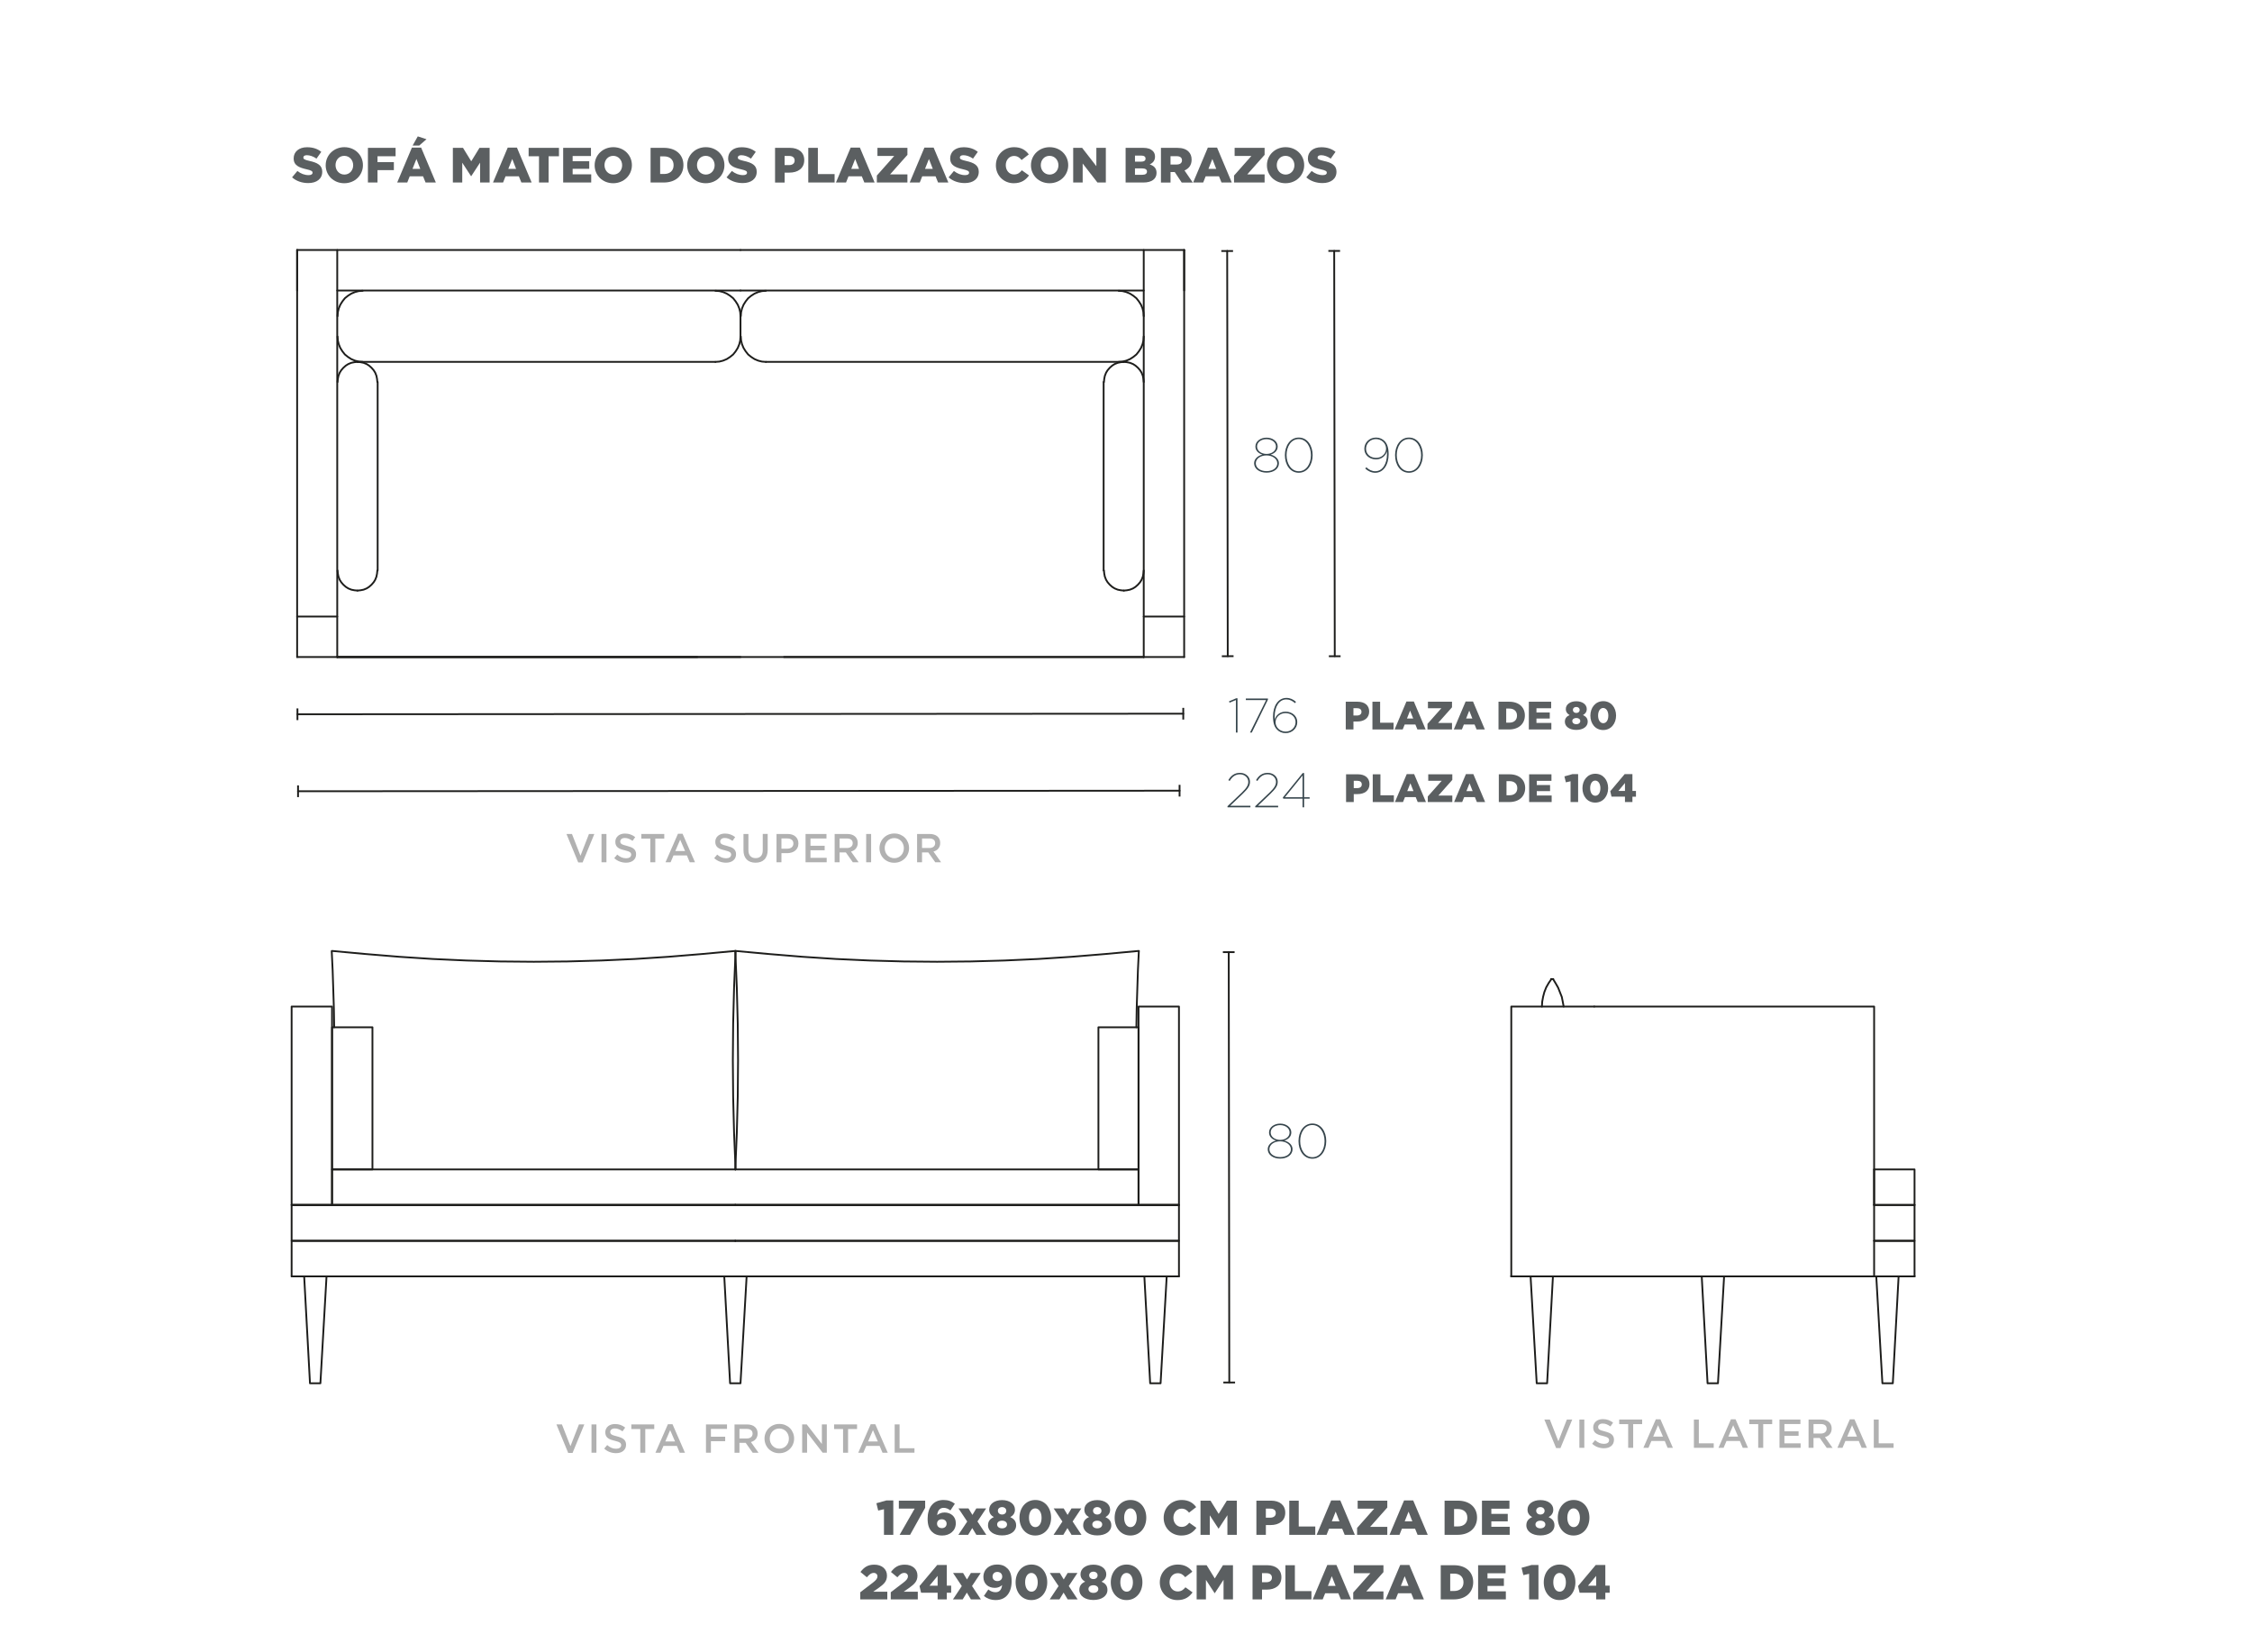 <?xml version="1.0" encoding="UTF-8"?><svg id="Capa_1" xmlns="http://www.w3.org/2000/svg" viewBox="0 0 1249.99 917.01"><defs><style>.cls-1{fill:#b1b1b1;}.cls-2{fill:none;stroke:#1d1d1b;stroke-linecap:round;stroke-linejoin:round;}.cls-3{fill:#36454c;}.cls-4{fill:#1d1d1b;}.cls-5{fill:#5b5f61;}</style></defs><g id="TEXT"><path class="cls-5" d="M746.97,389.51h6.6c3.89,0,6.4,2,6.4,5.41v.04c0,3.63-2.79,5.54-6.62,5.54h-2.11v4.4h-4.27v-15.4ZM753.26,397.16c1.52,0,2.44-.79,2.44-2v-.04c0-1.32-.92-2.02-2.46-2.02h-2v4.07h2.02Z"/><path class="cls-5" d="M761.78,389.51h4.27v11.66h7.46v3.74h-11.73v-15.4Z"/><path class="cls-5" d="M780.65,389.4h4.11l6.56,15.51h-4.58l-1.12-2.75h-5.94l-1.1,2.75h-4.49l6.56-15.51ZM784.4,398.84l-1.72-4.38-1.74,4.38h3.46Z"/><path class="cls-5" d="M792.33,401.81l7.72-8.69h-7.46v-3.61h13.36v3.1l-7.72,8.69h7.72v3.61h-13.62v-3.1Z"/><path class="cls-5" d="M813.5,389.4h4.11l6.56,15.51h-4.58l-1.12-2.75h-5.94l-1.1,2.75h-4.49l6.56-15.51ZM817.24,398.84l-1.72-4.38-1.74,4.38h3.46Z"/><path class="cls-5" d="M831.76,389.51h5.94c5.5,0,8.69,3.17,8.69,7.61v.04c0,4.44-3.23,7.75-8.78,7.75h-5.85v-15.4ZM837.77,401.13c2.55,0,4.25-1.41,4.25-3.89v-.04c0-2.46-1.69-3.89-4.25-3.89h-1.74v7.83h1.74Z"/><path class="cls-5" d="M848.59,389.51h12.39v3.63h-8.16v2.33h7.39v3.37h-7.39v2.44h8.27v3.63h-12.5v-15.4Z"/><path class="cls-5" d="M868.59,400.66v-.04c0-1.87.99-2.99,2.64-3.7-1.19-.66-2.11-1.67-2.11-3.34v-.04c0-2.46,2.36-4.29,5.81-4.29s5.81,1.83,5.81,4.29v.04c0,1.67-.92,2.68-2.11,3.34,1.56.73,2.64,1.76,2.64,3.67v.04c0,2.75-2.64,4.53-6.34,4.53s-6.34-1.83-6.34-4.51ZM877.15,400.25v-.04c0-.99-.92-1.67-2.22-1.67s-2.22.68-2.22,1.67v.04c0,.92.79,1.74,2.22,1.74s2.22-.81,2.22-1.74ZM876.82,394.08v-.04c0-.86-.73-1.63-1.89-1.63s-1.89.75-1.89,1.61v.04c0,.97.75,1.69,1.89,1.69s1.89-.7,1.89-1.67Z"/><path class="cls-5" d="M882.75,397.25v-.04c0-4.36,2.77-8.01,7.15-8.01s7.11,3.61,7.11,7.97v.04c0,4.36-2.75,8.01-7.15,8.01s-7.11-3.61-7.11-7.97ZM892.72,397.25v-.04c0-2.44-1.17-4.22-2.86-4.22s-2.82,1.72-2.82,4.18v.04c0,2.46,1.14,4.22,2.86,4.22s2.82-1.74,2.82-4.18Z"/></g><g id="TEXT-2"><path class="cls-5" d="M747.14,429.8h6.6c3.89,0,6.4,2,6.4,5.41v.04c0,3.63-2.79,5.54-6.62,5.54h-2.11v4.4h-4.27v-15.4ZM753.43,437.46c1.52,0,2.44-.79,2.44-2v-.04c0-1.32-.92-2.02-2.46-2.02h-2v4.07h2.02Z"/><path class="cls-5" d="M761.95,429.8h4.27v11.66h7.46v3.74h-11.73v-15.4Z"/><path class="cls-5" d="M780.82,429.69h4.11l6.56,15.51h-4.58l-1.12-2.75h-5.94l-1.1,2.75h-4.49l6.56-15.51ZM784.56,439.13l-1.72-4.38-1.74,4.38h3.46Z"/><path class="cls-5" d="M792.5,442.1l7.72-8.69h-7.46v-3.61h13.36v3.1l-7.72,8.69h7.72v3.61h-13.62v-3.1Z"/><path class="cls-5" d="M813.67,429.69h4.11l6.56,15.51h-4.58l-1.12-2.75h-5.94l-1.1,2.75h-4.49l6.56-15.51ZM817.41,439.13l-1.72-4.38-1.74,4.38h3.46Z"/><path class="cls-5" d="M831.93,429.8h5.94c5.5,0,8.69,3.17,8.69,7.61v.04c0,4.45-3.23,7.75-8.78,7.75h-5.85v-15.4ZM837.93,441.42c2.55,0,4.25-1.41,4.25-3.89v-.04c0-2.46-1.69-3.89-4.25-3.89h-1.74v7.83h1.74Z"/><path class="cls-5" d="M848.76,429.8h12.39v3.63h-8.16v2.33h7.39v3.37h-7.39v2.44h8.27v3.63h-12.5v-15.4Z"/><path class="cls-5" d="M871.75,433.67l-2.6.59-.81-3.3,4.51-1.28h3.1v15.51h-4.2v-11.53Z"/><path class="cls-5" d="M878.35,437.54v-.04c0-4.36,2.77-8.01,7.15-8.01s7.11,3.61,7.11,7.96v.04c0,4.36-2.75,8.01-7.15,8.01s-7.11-3.61-7.11-7.97ZM888.31,437.54v-.04c0-2.44-1.17-4.22-2.86-4.22s-2.82,1.72-2.82,4.18v.04c0,2.46,1.14,4.22,2.86,4.22s2.82-1.74,2.82-4.18Z"/><path class="cls-5" d="M901.95,442.21h-7.46l-.7-3.01,7.99-9.5h4.31v9.33h1.96v3.19h-1.96v2.99h-4.14v-2.99ZM901.95,439.04v-4.42l-3.67,4.42h3.67Z"/></g><g id="TEXT-3"><path class="cls-5" d="M490.65,837.75l-3.2.73-1-4.06,5.56-1.57h3.82v19.11h-5.18v-14.2Z"/><path class="cls-5" d="M507.69,837.4h-8.78v-4.42h14.61v3.96l-8.37,15.01h-5.8l8.35-14.55Z"/><path class="cls-5" d="M517.21,850.17c-1.41-1.41-2.33-3.55-2.33-7.1v-.05c0-5.91,2.87-10.41,8.81-10.41,2.66,0,4.5.73,6.31,2.09l-2.47,3.71c-1.17-.87-2.25-1.44-3.77-1.44-2.22,0-3.33,1.65-3.58,4.04,1-.76,2.22-1.46,4.09-1.46,3.33,0,6.26,2.11,6.26,5.91v.05c0,4.25-3.39,6.83-7.53,6.83-2.68,0-4.44-.81-5.8-2.17ZM525.42,845.8v-.05c0-1.35-1.03-2.44-2.68-2.44s-2.63,1.06-2.63,2.41v.05c0,1.38,1.03,2.47,2.68,2.47s2.63-1.06,2.63-2.44Z"/><path class="cls-5" d="M536.86,844.56l-4.85-7.26h5.56l2.17,3.6,2.17-3.6h5.45l-4.82,7.24,4.93,7.43h-5.53l-2.28-3.77-2.3,3.77h-5.42l4.93-7.4Z"/><path class="cls-5" d="M548.41,846.72v-.05c0-2.3,1.22-3.69,3.25-4.55-1.46-.81-2.6-2.06-2.6-4.12v-.05c0-3.04,2.9-5.28,7.15-5.28s7.15,2.25,7.15,5.28v.05c0,2.06-1.14,3.31-2.6,4.12,1.92.89,3.25,2.17,3.25,4.53v.05c0,3.39-3.25,5.58-7.8,5.58s-7.8-2.25-7.8-5.56ZM558.95,846.21v-.05c0-1.22-1.14-2.06-2.74-2.06s-2.74.84-2.74,2.06v.05c0,1.14.97,2.14,2.74,2.14s2.74-1,2.74-2.14ZM558.54,838.62v-.05c0-1.06-.89-2.01-2.33-2.01s-2.33.92-2.33,1.98v.05c0,1.19.92,2.09,2.33,2.09s2.33-.87,2.33-2.06Z"/><path class="cls-5" d="M565.86,842.52v-.05c0-5.37,3.41-9.86,8.81-9.86s8.75,4.44,8.75,9.81v.05c0,5.37-3.39,9.86-8.81,9.86s-8.75-4.44-8.75-9.81ZM578.14,842.52v-.05c0-3.01-1.44-5.2-3.52-5.2s-3.47,2.11-3.47,5.15v.05c0,3.04,1.41,5.2,3.52,5.2s3.47-2.14,3.47-5.15Z"/><path class="cls-5" d="M589.69,844.56l-4.85-7.26h5.56l2.17,3.6,2.17-3.6h5.45l-4.82,7.24,4.93,7.43h-5.53l-2.28-3.77-2.3,3.77h-5.42l4.93-7.4Z"/><path class="cls-5" d="M601.23,846.72v-.05c0-2.3,1.22-3.69,3.25-4.55-1.46-.81-2.6-2.06-2.6-4.12v-.05c0-3.04,2.9-5.28,7.15-5.28s7.15,2.25,7.15,5.28v.05c0,2.06-1.14,3.31-2.6,4.12,1.92.89,3.25,2.17,3.25,4.53v.05c0,3.39-3.25,5.58-7.8,5.58s-7.8-2.25-7.8-5.56ZM611.78,846.21v-.05c0-1.22-1.14-2.06-2.74-2.06s-2.74.84-2.74,2.06v.05c0,1.14.97,2.14,2.74,2.14s2.74-1,2.74-2.14ZM611.37,838.62v-.05c0-1.06-.89-2.01-2.33-2.01s-2.33.92-2.33,1.98v.05c0,1.19.92,2.09,2.33,2.09s2.33-.87,2.33-2.06Z"/><path class="cls-5" d="M618.69,842.52v-.05c0-5.37,3.41-9.86,8.81-9.86s8.75,4.44,8.75,9.81v.05c0,5.37-3.39,9.86-8.81,9.86s-8.75-4.44-8.75-9.81ZM630.96,842.52v-.05c0-3.01-1.44-5.2-3.52-5.2s-3.47,2.11-3.47,5.15v.05c0,3.04,1.41,5.2,3.52,5.2s3.47-2.14,3.47-5.15Z"/><path class="cls-5" d="M645.9,842.52v-.05c0-5.53,4.25-9.86,10-9.86,3.88,0,6.37,1.63,8.05,3.96l-3.96,3.06c-1.08-1.36-2.33-2.22-4.15-2.22-2.66,0-4.53,2.25-4.53,5.01v.05c0,2.85,1.87,5.07,4.53,5.07,1.98,0,3.14-.92,4.28-2.3l3.96,2.82c-1.79,2.47-4.2,4.28-8.4,4.28-5.42,0-9.78-4.15-9.78-9.81Z"/><path class="cls-5" d="M666.34,832.98h5.56l4.53,7.34,4.53-7.34h5.55v18.97h-5.23v-10.89l-4.85,7.43h-.11l-4.82-7.37v10.84h-5.15v-18.97Z"/><path class="cls-5" d="M697.37,832.98h8.13c4.8,0,7.89,2.47,7.89,6.67v.05c0,4.47-3.44,6.83-8.16,6.83h-2.6v5.42h-5.26v-18.97ZM705.12,842.42c1.87,0,3.01-.98,3.01-2.47v-.05c0-1.63-1.14-2.49-3.04-2.49h-2.47v5.01h2.49Z"/><path class="cls-5" d="M715.61,832.98h5.26v14.36h9.19v4.61h-14.44v-18.97Z"/><path class="cls-5" d="M738.87,832.85h5.07l8.08,19.11h-5.64l-1.38-3.39h-7.32l-1.35,3.39h-5.53l8.08-19.11ZM743.48,844.47l-2.11-5.39-2.14,5.39h4.25Z"/><path class="cls-5" d="M753.26,848.13l9.51-10.7h-9.19v-4.44h16.45v3.82l-9.51,10.7h9.51v4.44h-16.77v-3.82Z"/><path class="cls-5" d="M779.33,832.85h5.07l8.08,19.11h-5.64l-1.38-3.39h-7.32l-1.35,3.39h-5.53l8.08-19.11ZM783.94,844.47l-2.11-5.39-2.14,5.39h4.25Z"/><path class="cls-5" d="M801.83,832.98h7.32c6.77,0,10.7,3.9,10.7,9.38v.05c0,5.47-3.98,9.54-10.81,9.54h-7.21v-18.97ZM809.23,847.29c3.14,0,5.23-1.73,5.23-4.8v-.05c0-3.04-2.09-4.8-5.23-4.8h-2.14v9.65h2.14Z"/><path class="cls-5" d="M822.57,832.98h15.26v4.47h-10.05v2.87h9.11v4.15h-9.11v3.01h10.19v4.47h-15.39v-18.97Z"/><path class="cls-5" d="M847.21,846.72v-.05c0-2.3,1.22-3.69,3.25-4.55-1.46-.81-2.6-2.06-2.6-4.12v-.05c0-3.04,2.9-5.28,7.15-5.28s7.15,2.25,7.15,5.28v.05c0,2.06-1.14,3.31-2.6,4.12,1.92.89,3.25,2.17,3.25,4.53v.05c0,3.39-3.25,5.58-7.8,5.58s-7.8-2.25-7.8-5.56ZM857.75,846.21v-.05c0-1.22-1.14-2.06-2.74-2.06s-2.74.84-2.74,2.06v.05c0,1.14.97,2.14,2.74,2.14s2.74-1,2.74-2.14ZM857.34,838.62v-.05c0-1.06-.89-2.01-2.33-2.01s-2.33.92-2.33,1.98v.05c0,1.19.92,2.09,2.33,2.09s2.33-.87,2.33-2.06Z"/><path class="cls-5" d="M864.66,842.52v-.05c0-5.37,3.41-9.86,8.81-9.86s8.75,4.44,8.75,9.81v.05c0,5.37-3.39,9.86-8.81,9.86s-8.75-4.44-8.75-9.81ZM876.94,842.52v-.05c0-3.01-1.44-5.2-3.52-5.2s-3.47,2.11-3.47,5.15v.05c0,3.04,1.41,5.2,3.52,5.2s3.47-2.14,3.47-5.15Z"/></g><g id="TEXT-4"><path class="cls-5" d="M477.5,883.83l7.1-5.42c1.76-1.38,2.44-2.28,2.44-3.41s-.84-1.92-2.11-1.92-2.28.73-3.77,2.44l-3.55-2.95c2.03-2.63,4.04-4.06,7.72-4.06,4.15,0,6.99,2.47,6.99,6.04v.05c0,3.04-1.57,4.61-4.39,6.64l-3.25,2.28h7.83v4.28h-15.01v-3.96Z"/><path class="cls-5" d="M494.42,883.83l7.1-5.42c1.76-1.38,2.44-2.28,2.44-3.41s-.84-1.92-2.11-1.92-2.28.73-3.77,2.44l-3.55-2.95c2.03-2.63,4.04-4.06,7.72-4.06,4.15,0,6.99,2.47,6.99,6.04v.05c0,3.04-1.57,4.61-4.39,6.64l-3.25,2.28h7.83v4.28h-15.01v-3.96Z"/><path class="cls-5" d="M520.44,884.1h-9.19l-.87-3.71,9.84-11.71h5.31v11.49h2.41v3.93h-2.41v3.69h-5.09v-3.69ZM520.44,880.2v-5.45l-4.53,5.45h4.53Z"/><path class="cls-5" d="M533.85,880.39l-4.85-7.26h5.56l2.17,3.6,2.17-3.6h5.45l-4.82,7.24,4.93,7.43h-5.53l-2.28-3.77-2.3,3.77h-5.42l4.93-7.4Z"/><path class="cls-5" d="M546.1,885.92l2.47-3.63c1.3,1.03,2.55,1.52,4.07,1.52,2.17,0,3.33-1.52,3.58-3.96-.97.92-2.33,1.54-4.01,1.54-3.69,0-6.37-2.28-6.37-5.99v-.05c0-4.2,3.22-6.91,7.56-6.91,2.76,0,4.39.79,5.83,2.22,1.38,1.35,2.28,3.52,2.28,7.02v.05c0,6.21-3.09,10.43-8.78,10.43-2.82,0-4.88-.89-6.61-2.25ZM556.29,875.16v-.05c0-1.46-1.06-2.57-2.71-2.57s-2.66,1.08-2.66,2.55v.05c0,1.44,1.06,2.49,2.71,2.49s2.66-1.08,2.66-2.47Z"/><path class="cls-5" d="M563.72,878.36v-.05c0-5.37,3.41-9.86,8.81-9.86s8.75,4.44,8.75,9.81v.05c0,5.37-3.39,9.86-8.81,9.86s-8.75-4.44-8.75-9.81ZM576,878.36v-.05c0-3.01-1.44-5.2-3.52-5.2s-3.47,2.11-3.47,5.15v.05c0,3.04,1.41,5.2,3.52,5.2s3.47-2.14,3.47-5.15Z"/><path class="cls-5" d="M587.55,880.39l-4.85-7.26h5.56l2.17,3.6,2.17-3.6h5.45l-4.82,7.24,4.93,7.43h-5.53l-2.28-3.77-2.3,3.77h-5.42l4.93-7.4Z"/><path class="cls-5" d="M599.09,882.56v-.05c0-2.3,1.22-3.69,3.25-4.55-1.46-.81-2.6-2.06-2.6-4.12v-.05c0-3.04,2.9-5.28,7.15-5.28s7.15,2.25,7.15,5.28v.05c0,2.06-1.14,3.31-2.6,4.12,1.92.89,3.25,2.17,3.25,4.53v.05c0,3.39-3.25,5.58-7.8,5.58s-7.8-2.25-7.8-5.56ZM609.64,882.04v-.05c0-1.22-1.14-2.06-2.74-2.06s-2.74.84-2.74,2.06v.05c0,1.14.98,2.14,2.74,2.14s2.74-1,2.74-2.14ZM609.23,874.46v-.05c0-1.06-.89-2.01-2.33-2.01s-2.33.92-2.33,1.98v.05c0,1.19.92,2.09,2.33,2.09s2.33-.87,2.33-2.06Z"/><path class="cls-5" d="M616.55,878.36v-.05c0-5.37,3.41-9.86,8.81-9.86s8.75,4.44,8.75,9.81v.05c0,5.37-3.39,9.86-8.81,9.86s-8.75-4.44-8.75-9.81ZM628.83,878.36v-.05c0-3.01-1.44-5.2-3.52-5.2s-3.47,2.11-3.47,5.15v.05c0,3.04,1.41,5.2,3.52,5.2s3.47-2.14,3.47-5.15Z"/><path class="cls-5" d="M643.76,878.36v-.05c0-5.53,4.25-9.86,10-9.86,3.88,0,6.37,1.63,8.05,3.96l-3.96,3.06c-1.08-1.35-2.33-2.22-4.15-2.22-2.66,0-4.53,2.25-4.53,5.01v.05c0,2.85,1.87,5.07,4.53,5.07,1.98,0,3.14-.92,4.28-2.3l3.96,2.82c-1.79,2.47-4.2,4.28-8.4,4.28-5.42,0-9.78-4.15-9.78-9.81Z"/><path class="cls-5" d="M664.2,868.82h5.55l4.53,7.34,4.53-7.34h5.56v18.97h-5.23v-10.89l-4.85,7.43h-.11l-4.82-7.37v10.84h-5.15v-18.97Z"/><path class="cls-5" d="M695.23,868.82h8.13c4.8,0,7.89,2.47,7.89,6.67v.05c0,4.47-3.44,6.83-8.16,6.83h-2.6v5.42h-5.26v-18.97ZM702.98,878.25c1.87,0,3.01-.98,3.01-2.47v-.05c0-1.63-1.14-2.49-3.04-2.49h-2.47v5.01h2.49Z"/><path class="cls-5" d="M713.47,868.82h5.26v14.36h9.19v4.61h-14.44v-18.97Z"/><path class="cls-5" d="M736.73,868.68h5.07l8.08,19.1h-5.64l-1.38-3.39h-7.32l-1.36,3.39h-5.53l8.08-19.1ZM741.33,880.31l-2.11-5.39-2.14,5.39h4.25Z"/><path class="cls-5" d="M751.12,883.97l9.51-10.7h-9.19v-4.44h16.45v3.82l-9.51,10.7h9.51v4.44h-16.77v-3.82Z"/><path class="cls-5" d="M777.2,868.68h5.07l8.08,19.1h-5.64l-1.38-3.39h-7.32l-1.36,3.39h-5.53l8.08-19.1ZM781.8,880.31l-2.11-5.39-2.14,5.39h4.25Z"/><path class="cls-5" d="M799.69,868.82h7.32c6.77,0,10.7,3.9,10.7,9.38v.05c0,5.47-3.98,9.54-10.81,9.54h-7.21v-18.97ZM807.09,883.13c3.14,0,5.23-1.73,5.23-4.8v-.05c0-3.04-2.09-4.8-5.23-4.8h-2.14v9.65h2.14Z"/><path class="cls-5" d="M820.43,868.82h15.26v4.47h-10.05v2.87h9.11v4.15h-9.11v3.01h10.19v4.47h-15.39v-18.97Z"/><path class="cls-5" d="M848.75,873.59l-3.2.73-1-4.07,5.56-1.57h3.82v19.1h-5.18v-14.2Z"/><path class="cls-5" d="M856.88,878.36v-.05c0-5.37,3.41-9.86,8.81-9.86s8.75,4.44,8.75,9.81v.05c0,5.37-3.39,9.86-8.81,9.86s-8.75-4.44-8.75-9.81ZM869.16,878.36v-.05c0-3.01-1.44-5.2-3.52-5.2s-3.47,2.11-3.47,5.15v.05c0,3.04,1.41,5.2,3.52,5.2s3.47-2.14,3.47-5.15Z"/><path class="cls-5" d="M885.96,884.1h-9.19l-.87-3.71,9.84-11.71h5.31v11.49h2.41v3.93h-2.41v3.69h-5.09v-3.69ZM885.96,880.2v-5.45l-4.53,5.45h4.53Z"/></g><g id="TEXT-5"><path class="cls-5" d="M162.11,98.45l2.96-3.55c1.89,1.51,4,2.31,6.22,2.31,1.43,0,2.19-.49,2.19-1.32v-.06c0-.8-.63-1.24-3.24-1.84-4.09-.93-7.24-2.09-7.24-6.05v-.05c0-3.57,2.82-6.16,7.43-6.16,3.26,0,5.81.88,7.9,2.56l-2.66,3.76c-1.75-1.24-3.67-1.9-5.37-1.9-1.29,0-1.92.55-1.92,1.24v.05c0,.88.66,1.26,3.32,1.87,4.42.96,7.16,2.39,7.16,5.99v.05c0,3.93-3.1,6.27-7.76,6.27-3.4,0-6.64-1.07-8.99-3.19Z"/><path class="cls-5" d="M180.78,91.75v-.05c0-5.52,4.44-10,10.36-10s10.31,4.42,10.31,9.95v.06c0,5.52-4.44,10-10.37,10s-10.31-4.42-10.31-9.95ZM196.03,91.75v-.05c0-2.78-2-5.19-4.94-5.19s-4.85,2.36-4.85,5.14v.06c0,2.78,2,5.19,4.91,5.19s4.88-2.36,4.88-5.14Z"/><path class="cls-5" d="M204.22,82.07h15.36v4.67h-10.04v3.27h9.08v4.42h-9.08v6.87h-5.32v-19.24Z"/><path class="cls-5" d="M228.62,81.94h5.13l8.17,19.37h-5.7l-1.4-3.44h-7.4l-1.37,3.44h-5.59l8.17-19.37ZM233.28,93.72l-2.14-5.47-2.17,5.47h4.3ZM231.88,75.7l4.85,1.57-4.03,3.52h-3.67l2.85-5.08Z"/><path class="cls-5" d="M251.37,82.07h5.62l4.58,7.45,4.58-7.45h5.62v19.24h-5.29v-11.05l-4.91,7.53h-.11l-4.88-7.47v10.99h-5.21v-19.24Z"/><path class="cls-5" d="M281.8,81.94h5.13l8.17,19.37h-5.7l-1.4-3.44h-7.4l-1.37,3.44h-5.59l8.17-19.37ZM286.46,93.72l-2.14-5.47-2.17,5.47h4.3Z"/><path class="cls-5" d="M299.18,86.74h-5.76v-4.67h16.84v4.67h-5.76v14.56h-5.32v-14.56Z"/><path class="cls-5" d="M312.58,82.07h15.44v4.53h-10.17v2.91h9.21v4.2h-9.21v3.05h10.31v4.53h-15.57v-19.24Z"/><path class="cls-5" d="M330.07,91.75v-.05c0-5.52,4.44-10,10.36-10s10.31,4.42,10.31,9.95v.06c0,5.52-4.44,10-10.37,10s-10.31-4.42-10.31-9.95ZM345.32,91.75v-.05c0-2.78-2-5.19-4.94-5.19s-4.85,2.36-4.85,5.14v.06c0,2.78,2,5.19,4.91,5.19s4.88-2.36,4.88-5.14Z"/><path class="cls-5" d="M361.11,82.07h7.4c6.85,0,10.83,3.96,10.83,9.51v.06c0,5.55-4.03,9.67-10.94,9.67h-7.29v-19.24ZM368.59,96.58c3.18,0,5.29-1.76,5.29-4.86v-.06c0-3.08-2.11-4.86-5.29-4.86h-2.17v9.78h2.17Z"/><path class="cls-5" d="M381.42,91.75v-.05c0-5.52,4.44-10,10.37-10s10.31,4.42,10.31,9.95v.06c0,5.52-4.44,10-10.37,10s-10.31-4.42-10.31-9.95ZM396.66,91.75v-.05c0-2.78-2-5.19-4.94-5.19s-4.85,2.36-4.85,5.14v.06c0,2.78,2,5.19,4.91,5.19s4.88-2.36,4.88-5.14Z"/><path class="cls-5" d="M403.27,98.45l2.96-3.55c1.89,1.51,4,2.31,6.22,2.31,1.43,0,2.19-.49,2.19-1.32v-.06c0-.8-.63-1.24-3.24-1.84-4.09-.93-7.24-2.09-7.24-6.05v-.05c0-3.57,2.82-6.16,7.43-6.16,3.26,0,5.81.88,7.9,2.56l-2.66,3.76c-1.75-1.24-3.67-1.9-5.37-1.9-1.29,0-1.92.55-1.92,1.24v.05c0,.88.66,1.26,3.32,1.87,4.42.96,7.16,2.39,7.16,5.99v.05c0,3.93-3.1,6.27-7.76,6.27-3.4,0-6.64-1.07-8.99-3.19Z"/><path class="cls-5" d="M430.19,82.07h8.23c4.85,0,7.98,2.5,7.98,6.76v.06c0,4.53-3.48,6.93-8.25,6.93h-2.63v5.5h-5.32v-19.24ZM438.03,91.64c1.89,0,3.04-.99,3.04-2.5v-.05c0-1.65-1.15-2.53-3.07-2.53h-2.5v5.08h2.52Z"/><path class="cls-5" d="M448.64,82.07h5.32v14.56h9.29v4.67h-14.61v-19.24Z"/><path class="cls-5" d="M472.16,81.94h5.13l8.17,19.37h-5.7l-1.4-3.44h-7.4l-1.37,3.44h-5.59l8.17-19.37ZM476.82,93.72l-2.14-5.47-2.17,5.47h4.3Z"/><path class="cls-5" d="M486.71,97.43l9.62-10.85h-9.3v-4.51h16.64v3.88l-9.62,10.85h9.62v4.51h-16.97v-3.88Z"/><path class="cls-5" d="M513.09,81.94h5.13l8.17,19.37h-5.7l-1.4-3.44h-7.4l-1.37,3.44h-5.59l8.17-19.37ZM517.75,93.72l-2.14-5.47-2.17,5.47h4.3Z"/><path class="cls-5" d="M526.52,98.45l2.96-3.55c1.89,1.51,4,2.31,6.22,2.31,1.43,0,2.19-.49,2.19-1.32v-.06c0-.8-.63-1.24-3.24-1.84-4.09-.93-7.24-2.09-7.24-6.05v-.05c0-3.57,2.82-6.16,7.43-6.16,3.26,0,5.81.88,7.9,2.56l-2.66,3.76c-1.75-1.24-3.67-1.9-5.37-1.9-1.29,0-1.92.55-1.92,1.24v.05c0,.88.66,1.26,3.32,1.87,4.42.96,7.16,2.39,7.16,5.99v.05c0,3.93-3.1,6.27-7.76,6.27-3.4,0-6.64-1.07-8.99-3.19Z"/><path class="cls-5" d="M552.78,91.75v-.05c0-5.61,4.3-10,10.12-10,3.92,0,6.44,1.65,8.14,4.01l-4,3.11c-1.1-1.37-2.36-2.25-4.2-2.25-2.69,0-4.58,2.28-4.58,5.08v.06c0,2.89,1.89,5.14,4.58,5.14,2,0,3.18-.93,4.33-2.34l4,2.86c-1.81,2.5-4.25,4.34-8.5,4.34-5.48,0-9.9-4.2-9.9-9.95Z"/><path class="cls-5" d="M572.24,91.75v-.05c0-5.52,4.44-10,10.37-10s10.31,4.42,10.31,9.95v.06c0,5.52-4.44,10-10.37,10s-10.31-4.42-10.31-9.95ZM587.49,91.75v-.05c0-2.78-2-5.19-4.94-5.19s-4.85,2.36-4.85,5.14v.06c0,2.78,2,5.19,4.91,5.19s4.88-2.36,4.88-5.14Z"/><path class="cls-5" d="M595.68,82.07h4.96l7.9,10.17v-10.17h5.26v19.24h-4.66l-8.2-10.55v10.55h-5.26v-19.24Z"/><path class="cls-5" d="M624.79,82.07h9.84c2.41,0,4.11.6,5.24,1.73.77.77,1.23,1.79,1.23,3.11v.05c0,2.23-1.26,3.54-2.96,4.29,2.33.77,3.81,2.09,3.81,4.7v.06c0,3.3-2.69,5.3-7.27,5.3h-9.9v-19.24ZM633.32,89.74c1.62,0,2.52-.55,2.52-1.68v-.05c0-1.04-.82-1.65-2.41-1.65h-3.45v3.38h3.34ZM634.09,97.02c1.62,0,2.55-.63,2.55-1.76v-.05c0-1.04-.82-1.73-2.61-1.73h-4.06v3.54h4.11Z"/><path class="cls-5" d="M644.39,82.07h9.08c2.93,0,4.96.77,6.25,2.09,1.12,1.1,1.7,2.58,1.7,4.48v.06c0,2.94-1.56,4.89-3.95,5.91l4.58,6.71h-6.14l-3.87-5.83h-2.33v5.83h-5.32v-19.24ZM653.22,91.31c1.81,0,2.85-.88,2.85-2.28v-.05c0-1.51-1.1-2.28-2.88-2.28h-3.48v4.62h3.51Z"/><path class="cls-5" d="M670.41,81.94h5.13l8.17,19.37h-5.7l-1.4-3.44h-7.4l-1.37,3.44h-5.59l8.17-19.37ZM675.07,93.72l-2.14-5.47-2.17,5.47h4.3Z"/><path class="cls-5" d="M684.97,97.43l9.62-10.85h-9.3v-4.51h16.64v3.88l-9.62,10.85h9.62v4.51h-16.97v-3.88Z"/><path class="cls-5" d="M703.22,91.75v-.05c0-5.52,4.44-10,10.37-10s10.31,4.42,10.31,9.95v.06c0,5.52-4.44,10-10.37,10s-10.31-4.42-10.31-9.95ZM718.47,91.75v-.05c0-2.78-2-5.19-4.94-5.19s-4.85,2.36-4.85,5.14v.06c0,2.78,2,5.19,4.91,5.19s4.88-2.36,4.88-5.14Z"/><path class="cls-5" d="M725.07,98.45l2.96-3.55c1.89,1.51,4,2.31,6.22,2.31,1.43,0,2.19-.49,2.19-1.32v-.06c0-.8-.63-1.24-3.24-1.84-4.09-.93-7.24-2.09-7.24-6.05v-.05c0-3.57,2.82-6.16,7.43-6.16,3.26,0,5.81.88,7.9,2.56l-2.66,3.76c-1.75-1.24-3.67-1.9-5.37-1.9-1.29,0-1.92.55-1.92,1.24v.05c0,.88.66,1.26,3.32,1.87,4.42.96,7.16,2.39,7.16,5.99v.05c0,3.93-3.1,6.27-7.76,6.27-3.4,0-6.64-1.07-8.99-3.19Z"/></g><path class="cls-1" d="M326.92,462.92h2.98l-6.53,15.82h-2.42l-6.53-15.82h3.05l4.73,12.07,4.71-12.07Z"/><path class="cls-1" d="M336.61,462.92v15.71h-2.74v-15.71h2.74Z"/><path class="cls-1" d="M344.42,467.84c.1.22.3.43.57.63s.66.37,1.15.54c.49.16,1.11.34,1.86.52.82.21,1.56.44,2.19.69.64.26,1.17.56,1.59.93.42.37.74.79.96,1.28.22.49.33,1.06.33,1.72,0,.75-.14,1.41-.41,2s-.66,1.08-1.15,1.48c-.49.4-1.08.71-1.76.92-.69.21-1.44.31-2.26.31-1.21,0-2.37-.21-3.48-.62-1.11-.41-2.13-1.04-3.07-1.9l1.66-1.97c.76.66,1.53,1.16,2.31,1.51.78.35,1.66.53,2.65.53.85,0,1.53-.18,2.03-.54s.75-.84.75-1.46c0-.28-.05-.54-.15-.76s-.28-.43-.54-.62c-.26-.19-.62-.36-1.08-.53s-1.05-.34-1.79-.52c-.84-.19-1.59-.41-2.24-.65-.65-.24-1.2-.54-1.64-.9-.44-.36-.78-.79-1.01-1.3s-.35-1.13-.35-1.86c0-.69.13-1.31.4-1.87.27-.56.63-1.04,1.1-1.45.47-.4,1.03-.71,1.69-.93.66-.22,1.37-.33,2.15-.33,1.15,0,2.19.17,3.11.51.92.34,1.78.83,2.59,1.47l-1.48,2.09c-.72-.52-1.43-.92-2.13-1.2-.7-.28-1.41-.41-2.13-.41-.81,0-1.44.18-1.89.55s-.67.81-.67,1.33c0,.31.05.58.16.81Z"/><path class="cls-1" d="M363.73,478.63h-2.78v-13.15h-4.98v-2.56h12.74v2.56h-4.98v13.15Z"/><path class="cls-1" d="M385.77,478.63h-2.92l-1.59-3.79h-7.43l-1.61,3.79h-2.83l6.91-15.82h2.56l6.91,15.82ZM377.53,466.11l-2.69,6.28h5.41l-2.71-6.28Z"/><path class="cls-1" d="M399.9,467.84c.1.22.3.43.57.63s.66.37,1.15.54c.49.16,1.11.34,1.86.52.82.21,1.56.44,2.19.69.64.26,1.17.56,1.59.93.42.37.74.79.96,1.28s.33,1.06.33,1.72c0,.75-.14,1.41-.41,2s-.66,1.08-1.15,1.48c-.49.4-1.08.71-1.76.92-.69.21-1.44.31-2.26.31-1.21,0-2.37-.21-3.48-.62-1.11-.41-2.13-1.04-3.07-1.9l1.66-1.97c.76.66,1.53,1.16,2.31,1.51.78.35,1.66.53,2.65.53.85,0,1.53-.18,2.03-.54.5-.36.75-.84.75-1.46,0-.28-.05-.54-.15-.76-.1-.22-.28-.43-.54-.62-.26-.19-.62-.36-1.08-.53-.46-.16-1.05-.34-1.79-.52-.84-.19-1.59-.41-2.24-.65-.65-.24-1.2-.54-1.64-.9-.44-.36-.78-.79-1.01-1.3s-.35-1.13-.35-1.86c0-.69.13-1.31.4-1.87s.63-1.04,1.1-1.45c.47-.4,1.03-.71,1.69-.93.66-.22,1.37-.33,2.15-.33,1.15,0,2.19.17,3.11.51s1.78.83,2.59,1.47l-1.48,2.09c-.72-.52-1.43-.92-2.13-1.2s-1.41-.41-2.13-.41c-.81,0-1.44.18-1.89.55s-.67.81-.67,1.33c0,.31.05.58.16.81Z"/><path class="cls-1" d="M426.11,471.83c0,1.17-.16,2.19-.48,3.07-.32.88-.77,1.62-1.36,2.21-.58.59-1.29,1.03-2.12,1.32-.83.29-1.76.44-2.79.44s-1.94-.15-2.76-.44c-.82-.29-1.53-.73-2.11-1.31-.58-.58-1.03-1.3-1.35-2.17-.31-.86-.47-1.86-.47-2.99v-9.04h2.74v8.93c0,1.47.35,2.58,1.06,3.34.71.76,1.68,1.14,2.93,1.14s2.2-.37,2.91-1.1c.71-.73,1.06-1.82,1.06-3.28v-9.04h2.74v8.91Z"/><path class="cls-1" d="M442.68,470.53c-.33.67-.78,1.23-1.35,1.68-.57.45-1.24.79-2,1.02-.77.23-1.58.35-2.45.35h-3.13v5.05h-2.74v-15.71h6.19c.91,0,1.74.12,2.48.37s1.37.6,1.88,1.07c.52.46.91,1.02,1.19,1.66.28.64.41,1.37.41,2.18,0,.88-.16,1.66-.5,2.33ZM439.45,466.12c-.62-.47-1.44-.71-2.48-.71h-3.22v5.68h3.22c1.05,0,1.88-.26,2.49-.78s.91-1.2.91-2.06c0-.95-.31-1.66-.92-2.13Z"/><path class="cls-1" d="M458.75,465.42h-8.89v4.04h7.88v2.49h-7.88v4.2h9v2.49h-11.73v-15.71h11.62v2.49Z"/><path class="cls-1" d="M473.36,478.63l-3.87-5.47h-3.47v5.47h-2.74v-15.71h7c.9,0,1.71.12,2.43.35.72.23,1.34.56,1.84.99.5.43.89.95,1.15,1.57.27.62.4,1.31.4,2.08,0,.66-.09,1.25-.28,1.76-.19.52-.45.97-.77,1.37-.33.4-.72.73-1.18,1.01-.46.28-.96.49-1.51.64l4.24,5.95h-3.25ZM472.46,466.08c-.57-.44-1.37-.66-2.41-.66h-4.03v5.29h4.05c.99,0,1.78-.24,2.36-.72s.88-1.13.88-1.94c0-.87-.28-1.53-.86-1.97Z"/><path class="cls-1" d="M483.52,462.92v15.71h-2.74v-15.71h2.74Z"/><path class="cls-1" d="M503.98,473.9c-.4.99-.97,1.85-1.71,2.59-.73.74-1.6,1.33-2.6,1.76-1,.43-2.11.65-3.32.65s-2.32-.21-3.32-.64-1.86-1.01-2.58-1.74c-.72-.73-1.28-1.59-1.68-2.58-.4-.99-.61-2.03-.61-3.14s.2-2.15.61-3.14c.4-.99.97-1.85,1.71-2.59.73-.74,1.6-1.33,2.6-1.76,1-.43,2.11-.65,3.32-.65s2.32.21,3.32.64c1,.43,1.86,1.01,2.58,1.74.72.73,1.28,1.59,1.68,2.58.4.99.61,2.03.61,3.14s-.2,2.15-.61,3.14ZM501.3,468.64c-.26-.68-.63-1.28-1.1-1.78-.47-.51-1.04-.91-1.69-1.21-.66-.3-1.38-.45-2.15-.45s-1.49.15-2.14.44c-.65.29-1.21.69-1.67,1.19-.46.5-.83,1.09-1.09,1.77-.26.68-.39,1.4-.39,2.17s.13,1.48.39,2.16c.26.68.63,1.28,1.1,1.78.47.51,1.04.91,1.69,1.21.66.3,1.38.45,2.15.45s1.49-.15,2.14-.44c.65-.29,1.21-.69,1.67-1.19.46-.5.83-1.09,1.09-1.77.26-.68.39-1.4.39-2.17s-.13-1.48-.39-2.16Z"/><path class="cls-1" d="M519.12,478.63l-3.87-5.47h-3.47v5.47h-2.74v-15.71h7c.9,0,1.71.12,2.43.35.73.23,1.34.56,1.84.99.5.43.89.95,1.16,1.57.27.62.4,1.31.4,2.08,0,.66-.09,1.25-.28,1.76-.19.52-.44.97-.77,1.37-.33.4-.72.73-1.18,1.01-.46.28-.96.49-1.51.64l4.24,5.95h-3.25ZM518.22,466.08c-.57-.44-1.37-.66-2.41-.66h-4.03v5.29h4.05c.99,0,1.78-.24,2.36-.72.58-.48.88-1.13.88-1.94,0-.87-.28-1.53-.86-1.97Z"/><path class="cls-1" d="M869.7,787.96h2.98l-6.53,15.82h-2.42l-6.53-15.82h3.05l4.73,12.07,4.71-12.07Z"/><path class="cls-1" d="M879.39,787.96v15.7h-2.74v-15.7h2.74Z"/><path class="cls-1" d="M887.2,792.87c.1.22.3.43.57.63s.66.37,1.15.54,1.11.34,1.86.52c.82.21,1.56.44,2.19.7s1.17.56,1.59.93c.42.37.74.79.96,1.28.22.49.33,1.06.33,1.72,0,.75-.14,1.41-.41,2-.27.58-.66,1.08-1.15,1.48-.49.4-1.08.71-1.76.92-.69.21-1.44.31-2.26.31-1.21,0-2.37-.21-3.48-.62-1.11-.41-2.13-1.04-3.07-1.9l1.66-1.97c.76.66,1.53,1.16,2.31,1.51.78.35,1.66.53,2.65.53.85,0,1.53-.18,2.03-.54s.75-.84.75-1.46c0-.28-.05-.54-.15-.76-.1-.22-.28-.43-.54-.62-.26-.19-.62-.36-1.08-.53-.46-.16-1.05-.34-1.79-.52-.84-.19-1.59-.41-2.24-.65-.65-.24-1.2-.54-1.64-.9s-.78-.79-1.01-1.3-.35-1.13-.35-1.86c0-.69.13-1.31.4-1.87s.63-1.04,1.1-1.45c.47-.4,1.03-.71,1.69-.93s1.37-.33,2.15-.33c1.15,0,2.19.17,3.11.5.92.34,1.78.83,2.59,1.47l-1.48,2.09c-.72-.52-1.43-.92-2.13-1.2-.7-.28-1.41-.41-2.13-.41-.81,0-1.44.18-1.88.55-.45.37-.67.81-.67,1.33,0,.31.05.58.16.81Z"/><path class="cls-1" d="M906.51,803.66h-2.78v-13.15h-4.98v-2.56h12.74v2.56h-4.98v13.15Z"/><path class="cls-1" d="M928.55,803.66h-2.92l-1.59-3.79h-7.43l-1.61,3.79h-2.83l6.91-15.82h2.56l6.91,15.82ZM920.31,791.14l-2.69,6.28h5.41l-2.71-6.28Z"/><path class="cls-1" d="M940.21,787.96h2.74v13.21h8.26v2.49h-10.99v-15.7Z"/><path class="cls-1" d="M970.25,803.66h-2.92l-1.59-3.79h-7.43l-1.62,3.79h-2.83l6.91-15.82h2.56l6.91,15.82ZM962.02,791.14l-2.69,6.28h5.41l-2.71-6.28Z"/><path class="cls-1" d="M978.69,803.66h-2.78v-13.15h-4.98v-2.56h12.74v2.56h-4.98v13.15Z"/><path class="cls-1" d="M999.33,790.45h-8.88v4.04h7.87v2.49h-7.87v4.19h9v2.49h-11.73v-15.7h11.62v2.49Z"/><path class="cls-1" d="M1013.94,803.66l-3.87-5.47h-3.47v5.47h-2.74v-15.7h7c.9,0,1.71.12,2.43.35.73.23,1.34.56,1.84.99s.89.95,1.16,1.57.4,1.31.4,2.08c0,.66-.09,1.24-.28,1.76-.19.52-.44.97-.77,1.37s-.72.73-1.18,1.01c-.46.28-.96.49-1.51.64l4.24,5.95h-3.25ZM1013.04,791.11c-.57-.44-1.37-.66-2.41-.66h-4.03v5.29h4.05c.99,0,1.78-.24,2.36-.72.59-.48.88-1.13.88-1.94,0-.87-.29-1.53-.86-1.97Z"/><path class="cls-1" d="M1036.24,803.66h-2.92l-1.59-3.79h-7.43l-1.61,3.79h-2.83l6.91-15.82h2.56l6.91,15.82ZM1028,791.14l-2.69,6.28h5.41l-2.71-6.28Z"/><path class="cls-1" d="M1040.05,787.96h2.74v13.21h8.26v2.49h-10.99v-15.7Z"/><path class="cls-1" d="M321.35,790.67h2.98l-6.53,15.82h-2.42l-6.53-15.82h3.05l4.73,12.07,4.71-12.07Z"/><path class="cls-1" d="M331.05,790.67v15.7h-2.74v-15.7h2.74Z"/><path class="cls-1" d="M338.85,795.59c.1.22.3.43.57.63s.66.37,1.15.54,1.11.34,1.86.52c.82.21,1.56.44,2.19.7.64.25,1.17.56,1.59.93.42.37.74.79.96,1.28.22.49.33,1.06.33,1.72,0,.75-.14,1.41-.41,2-.27.58-.66,1.08-1.15,1.48-.49.4-1.08.71-1.76.92-.69.21-1.44.31-2.26.31-1.21,0-2.37-.21-3.48-.62-1.11-.41-2.13-1.04-3.07-1.9l1.66-1.97c.76.66,1.53,1.16,2.31,1.51.78.35,1.66.53,2.65.53.85,0,1.53-.18,2.03-.54.5-.36.75-.84.75-1.46,0-.28-.05-.54-.15-.76-.1-.22-.28-.43-.54-.62-.26-.19-.62-.36-1.08-.53-.46-.16-1.05-.34-1.79-.52-.84-.19-1.59-.41-2.24-.65-.65-.24-1.2-.54-1.64-.9-.44-.36-.78-.79-1.01-1.3s-.35-1.13-.35-1.86c0-.69.13-1.31.4-1.87s.63-1.04,1.1-1.45c.47-.4,1.03-.71,1.69-.93s1.37-.33,2.15-.33c1.15,0,2.19.17,3.11.5s1.78.83,2.59,1.47l-1.48,2.09c-.72-.52-1.43-.92-2.13-1.2-.7-.28-1.41-.41-2.13-.41-.81,0-1.44.18-1.89.55-.45.37-.67.81-.67,1.33,0,.31.05.58.16.81Z"/><path class="cls-1" d="M358.17,806.38h-2.78v-13.15h-4.98v-2.56h12.74v2.56h-4.98v13.15Z"/><path class="cls-1" d="M380.2,806.38h-2.92l-1.59-3.79h-7.43l-1.62,3.79h-2.83l6.91-15.82h2.56l6.91,15.82ZM371.97,793.86l-2.69,6.28h5.41l-2.71-6.28Z"/><path class="cls-1" d="M403.53,793.16h-8.93v4.33h7.92v2.49h-7.92v6.39h-2.74v-15.7h11.67v2.49Z"/><path class="cls-1" d="M417.78,806.38l-3.87-5.47h-3.47v5.47h-2.74v-15.7h7c.9,0,1.71.12,2.43.35.73.23,1.34.56,1.84.99.5.43.89.95,1.16,1.57s.4,1.31.4,2.08c0,.66-.09,1.24-.28,1.76-.19.52-.44.97-.77,1.37-.33.4-.72.73-1.18,1.01-.46.28-.96.49-1.51.64l4.24,5.95h-3.25ZM416.88,793.83c-.57-.44-1.37-.66-2.41-.66h-4.03v5.29h4.05c.99,0,1.78-.24,2.36-.72.59-.48.88-1.13.88-1.94,0-.87-.29-1.53-.86-1.97Z"/><path class="cls-1" d="M440.17,801.64c-.4.99-.97,1.85-1.71,2.59-.73.74-1.6,1.33-2.6,1.76-1,.43-2.11.65-3.32.65s-2.32-.21-3.32-.64c-1-.43-1.86-1.01-2.58-1.74s-1.28-1.59-1.68-2.58-.61-2.03-.61-3.14.2-2.15.61-3.14c.4-.99.97-1.85,1.71-2.59.73-.74,1.6-1.33,2.6-1.76,1-.43,2.11-.65,3.32-.65s2.32.21,3.32.64c1,.43,1.86,1.01,2.58,1.74.72.73,1.28,1.59,1.68,2.58.4.99.61,2.03.61,3.14s-.2,2.15-.61,3.14ZM437.49,796.38c-.26-.68-.63-1.28-1.1-1.78-.47-.51-1.04-.91-1.69-1.21s-1.38-.45-2.15-.45-1.49.15-2.14.44c-.65.29-1.21.69-1.67,1.19-.46.5-.83,1.09-1.09,1.77-.26.68-.39,1.4-.39,2.17s.13,1.48.39,2.17c.26.68.63,1.28,1.1,1.78.47.51,1.03.91,1.69,1.21.66.3,1.38.45,2.15.45s1.49-.15,2.14-.44c.65-.29,1.21-.69,1.67-1.19s.83-1.09,1.09-1.77c.26-.68.39-1.4.39-2.17s-.13-1.48-.39-2.17Z"/><path class="cls-1" d="M456.19,790.67h2.74v15.7h-2.31l-8.64-11.17v11.17h-2.74v-15.7h2.55l8.4,10.86v-10.86Z"/><path class="cls-1" d="M470.73,806.38h-2.78v-13.15h-4.98v-2.56h12.74v2.56h-4.98v13.15Z"/><path class="cls-1" d="M492.76,806.38h-2.92l-1.59-3.79h-7.43l-1.62,3.79h-2.83l6.91-15.82h2.56l6.91,15.82ZM484.53,793.86l-2.69,6.28h5.41l-2.71-6.28Z"/><path class="cls-1" d="M496.58,790.67h2.74v13.21h8.26v2.49h-10.99v-15.7Z"/><line class="cls-2" x1="165.1" y1="396.47" x2="656.78" y2="396.16"/><rect class="cls-4" x="164.6" y="393.22" width="1" height="6.5"/><rect class="cls-4" x="656.28" y="392.91" width="1" height="6.5"/><line class="cls-2" x1="165.43" y1="439.21" x2="654.73" y2="438.9"/><rect class="cls-4" x="164.93" y="435.96" width="1" height="6.5"/><rect class="cls-4" x="654.23" y="435.65" width="1" height="6.5"/><line class="cls-2" x1="681.16" y1="139.28" x2="681.47" y2="364.2"/><rect class="cls-4" x="677.91" y="138.78" width="6.5" height="1" transform="translate(-.2 1) rotate(-.08)"/><rect class="cls-4" x="678.22" y="363.7" width="6.5" height="1" transform="translate(-.53 1) rotate(-.08)"/><line class="cls-2" x1="740.56" y1="139.28" x2="740.87" y2="364.2"/><rect class="cls-4" x="737.31" y="138.78" width="6.5" height="1"/><rect class="cls-4" x="737.62" y="363.7" width="6.5" height="1" transform="translate(-.53 1.09) rotate(-.08)"/><line class="cls-2" x1="682.02" y1="528.52" x2="682.33" y2="767.34"/><rect class="cls-4" x="678.77" y="528.02" width="6.5" height="1"/><rect class="cls-4" x="679.08" y="766.84" width="6.5" height="1" transform="translate(-1.12 1) rotate(-.08)"/><line class="cls-2" x1="224.41" y1="708.48" x2="161.87" y2="708.48"/><line class="cls-2" x1="161.87" y1="668.86" x2="408.13" y2="668.86"/><polyline class="cls-2" points="408.13 668.86 161.87 668.86 161.87 688.76 408.13 688.76"/><polyline class="cls-2" points="408.13 688.76 161.87 688.76 161.87 708.48 408.13 708.48"/><polyline class="cls-2" points="408.13 649.13 184.3 649.13 184.3 668.86 408.13 668.86"/><polygon class="cls-2" points="184.3 668.86 161.87 668.86 161.87 558.72 184.3 558.72 184.3 668.86 184.3 668.86"/><polygon class="cls-2" points="177.84 767.84 172.06 767.84 168.83 708.48 181.24 708.48 177.84 767.84 177.84 767.84"/><polygon class="cls-2" points="206.73 649.13 184.3 649.13 184.3 570.22 206.73 570.22 206.73 649.13 206.73 649.13"/><polyline class="cls-2" points="408.3 528.02 407.45 548.26 406.94 568.33 406.77 588.57 406.94 608.81 407.45 628.89 408.3 649.13"/><polyline class="cls-2" points="184.3 527.84 203 529.56 221.69 531.1 240.21 532.31 258.91 533.16 277.6 533.68 296.3 533.85 314.99 533.68 333.69 533.16 352.38 532.31 370.91 531.1 389.6 529.56 408.3 527.84"/><polyline class="cls-2" points="185.49 570.22 185.32 559.75 184.98 549.12 184.64 538.65 184.13 528.02"/><line class="cls-2" x1="592.02" y1="708.48" x2="654.39" y2="708.48"/><line class="cls-2" x1="654.39" y1="668.86" x2="408.13" y2="668.86"/><polyline class="cls-2" points="408.13 668.86 654.39 668.86 654.39 688.76 408.13 688.76"/><polyline class="cls-2" points="408.13 688.76 654.39 688.76 654.39 708.48 408.13 708.48"/><polyline class="cls-2" points="408.13 649.13 631.95 649.13 631.95 668.86 408.13 668.86"/><polygon class="cls-2" points="631.95 668.86 654.39 668.86 654.39 558.72 631.95 558.72 631.95 668.86 631.95 668.86"/><polygon class="cls-2" points="638.41 767.84 644.19 767.84 647.59 708.48 635.18 708.48 638.41 767.84 638.41 767.84"/><polygon class="cls-2" points="405.24 767.84 411.02 767.84 414.42 708.48 402.01 708.48 405.24 767.84 405.24 767.84"/><polygon class="cls-2" points="609.69 649.13 631.95 649.13 631.95 570.22 609.69 570.22 609.69 649.13 609.69 649.13"/><polyline class="cls-2" points="408.13 649.13 408.98 628.89 409.49 608.81 409.66 588.57 409.49 568.33 408.98 548.26 408.13 528.02"/><polyline class="cls-2" points="408.13 527.84 426.82 529.56 445.52 531.1 464.04 532.31 482.74 533.16 501.43 533.68 520.13 533.85 538.82 533.68 557.52 533.16 576.21 532.31 594.73 531.1 613.43 529.56 632.12 527.84"/><polyline class="cls-2" points="632.12 528.02 631.61 538.65 631.27 549.12 630.93 559.75 630.76 570.22"/><line class="cls-2" x1="838.85" y1="708.48" x2="880.49" y2="708.48"/><line class="cls-2" x1="884.91" y1="708.48" x2="1062.68" y2="708.48"/><line class="cls-2" x1="1040.25" y1="668.86" x2="1062.68" y2="668.86"/><polyline class="cls-2" points="1040.25 688.76 1062.68 688.76 1062.68 668.86 1040.25 668.86"/><line class="cls-2" x1="838.85" y1="708.48" x2="880.49" y2="708.48"/><polyline class="cls-2" points="884.91 708.48 1062.68 708.48 1062.68 688.76 1040.25 688.76"/><line class="cls-2" x1="1040.25" y1="668.86" x2="1040.25" y2="649.13"/><polyline class="cls-2" points="884.91 558.72 1040.25 558.72 1040.25 708.48 884.91 708.48"/><polyline class="cls-2" points="884.91 708.48 838.85 708.48 838.85 558.72 884.91 558.72"/><polygon class="cls-2" points="858.74 767.84 852.96 767.84 849.56 708.48 861.97 708.48 858.74 767.84 858.74 767.84"/><polygon class="cls-2" points="1050.62 767.84 1044.84 767.84 1041.44 708.48 1053.84 708.48 1050.62 767.84 1050.62 767.84"/><polyline class="cls-2" points="867.92 558.72 867.41 555.98 866.9 553.41 865.88 550.83 864.86 548.26 863.5 545.86 862.14 543.63"/><line class="cls-2" x1="860.95" y1="543.46" x2="862.14" y2="543.46"/><polyline class="cls-2" points="861.12 543.46 859.59 545.69 858.23 548.09 857.21 550.66 856.53 553.23 856.02 555.98 855.85 558.72"/><polygon class="cls-2" points="947.79 767.84 953.57 767.84 956.97 708.48 944.56 708.48 947.79 767.84 947.79 767.84"/><line class="cls-2" x1="838.85" y1="708.48" x2="1062.68" y2="708.48"/><polyline class="cls-2" points="1062.68 668.86 1062.68 649.13 1040.25 649.13"/><line class="cls-2" x1="164.93" y1="138.78" x2="411.02" y2="138.78"/><line class="cls-2" x1="164.93" y1="138.78" x2="164.93" y2="364.71"/><line class="cls-2" x1="187.19" y1="364.71" x2="187.19" y2="138.78"/><polyline class="cls-2" points="187.36 316.67 187.53 318.39 187.87 320.1 188.55 321.82 189.4 323.19 190.59 324.56 191.95 325.76 193.31 326.62 195.01 327.31 196.71 327.65 198.41 327.82"/><polyline class="cls-2" points="198.41 200.88 196.71 201.05 195.01 201.39 193.31 202.08 191.95 202.94 190.59 204.14 189.4 205.51 188.55 206.88 187.87 208.6 187.53 210.31 187.36 212.03"/><polyline class="cls-2" points="201.3 161.42 199.09 161.59 197.05 162.11 195.01 162.97 193.14 164.17 191.44 165.54 190.08 167.26 188.89 169.14 188.04 171.2 187.53 173.26 187.36 175.49"/><polyline class="cls-2" points="187.36 186.81 187.53 189.04 188.04 191.1 188.89 193.16 190.08 195.05 191.44 196.76 193.14 198.13 195.01 199.34 197.05 200.19 199.09 200.71 201.3 200.88"/><line class="cls-2" x1="164.93" y1="138.78" x2="164.93" y2="161.25"/><line class="cls-2" x1="187.19" y1="161.25" x2="411.02" y2="161.25"/><polyline class="cls-2" points="209.45 212.03 209.28 210.31 208.94 208.6 208.26 206.88 207.41 205.51 206.22 204.14 204.86 202.94 203.5 202.08 201.81 201.39 200.11 201.05 198.41 200.88"/><polyline class="cls-2" points="198.41 327.82 200.11 327.65 201.81 327.31 203.5 326.62 204.86 325.76 206.22 324.56 207.41 323.19 208.26 321.82 208.94 320.1 209.28 318.39 209.45 316.67"/><polyline class="cls-2" points="397.08 200.88 399.29 200.71 401.33 200.19 403.37 199.34 405.24 198.13 406.94 196.76 408.3 195.05 409.49 193.16 410.34 191.1 410.85 189.04 411.02 186.81"/><polyline class="cls-2" points="411.02 175.49 410.85 173.26 410.34 171.2 409.49 169.14 408.3 167.26 406.94 165.54 405.24 164.17 403.37 162.97 401.33 162.11 399.29 161.59 397.08 161.42"/><line class="cls-2" x1="198.41" y1="200.88" x2="397.08" y2="200.88"/><line class="cls-2" x1="164.93" y1="364.71" x2="187.19" y2="364.71"/><line class="cls-2" x1="164.93" y1="342.23" x2="187.19" y2="342.23"/><line class="cls-2" x1="187.19" y1="364.71" x2="387.05" y2="364.71"/><line class="cls-2" x1="209.62" y1="212.03" x2="209.62" y2="316.67"/><line class="cls-2" x1="187.19" y1="364.71" x2="411.02" y2="364.71"/><line class="cls-2" x1="657.28" y1="138.78" x2="411.02" y2="138.78"/><line class="cls-2" x1="657.28" y1="138.78" x2="657.28" y2="364.71"/><line class="cls-2" x1="634.84" y1="364.71" x2="634.84" y2="138.78"/><polyline class="cls-2" points="623.8 327.82 625.5 327.65 627.2 327.31 628.9 326.62 630.25 325.76 631.61 324.56 632.8 323.19 633.65 321.82 634.33 320.1 634.67 318.39 634.84 316.67"/><polyline class="cls-2" points="634.84 212.03 634.67 210.31 634.33 208.6 633.65 206.88 632.8 205.51 631.61 204.14 630.25 202.94 628.9 202.08 627.2 201.39 625.5 201.05 623.8 200.88"/><polyline class="cls-2" points="634.84 175.49 634.67 173.26 634.16 171.2 633.31 169.14 632.12 167.26 630.76 165.54 629.07 164.17 627.2 162.97 625.16 162.11 623.12 161.59 620.91 161.42"/><polyline class="cls-2" points="620.91 200.88 623.12 200.71 625.16 200.19 627.2 199.34 629.07 198.13 630.76 196.76 632.12 195.05 633.31 193.16 634.16 191.1 634.67 189.04 634.84 186.81"/><line class="cls-2" x1="657.28" y1="138.78" x2="657.28" y2="161.25"/><line class="cls-2" x1="634.84" y1="161.25" x2="411.02" y2="161.25"/><polyline class="cls-2" points="623.8 200.88 622.1 201.05 620.4 201.39 618.7 202.08 617.34 202.94 615.98 204.14 614.79 205.51 613.94 206.88 613.26 208.6 612.92 210.31 612.75 212.03"/><polyline class="cls-2" points="612.75 316.67 612.92 318.39 613.26 320.1 613.94 321.82 614.79 323.19 615.98 324.56 617.34 325.76 618.7 326.62 620.4 327.31 622.1 327.65 623.8 327.82"/><polyline class="cls-2" points="411.19 186.81 411.36 189.04 411.87 191.1 412.72 193.16 413.91 195.05 415.27 196.76 416.96 198.13 418.83 199.34 420.87 200.19 422.91 200.71 425.12 200.88"/><polyline class="cls-2" points="425.12 161.42 422.91 161.59 420.87 162.11 418.83 162.97 416.96 164.17 415.27 165.54 413.91 167.26 412.72 169.14 411.87 171.2 411.36 173.26 411.19 175.49"/><line class="cls-2" x1="623.8" y1="200.88" x2="425.12" y2="200.88"/><line class="cls-2" x1="657.28" y1="364.71" x2="634.84" y2="364.71"/><line class="cls-2" x1="657.28" y1="342.23" x2="634.84" y2="342.23"/><line class="cls-2" x1="634.84" y1="364.71" x2="435.15" y2="364.71"/><line class="cls-2" x1="612.58" y1="212.03" x2="612.58" y2="316.67"/><polyline class="cls-2" points="634.84 364.71 411.02 364.71 187.19 364.71"/><line class="cls-2" x1="411.02" y1="186.81" x2="411.02" y2="175.49"/><path class="cls-3" d="M681.32,447.53l7.89-7.53c2.97-2.81,3.66-4.4,3.66-6.02,0-2.35-2.01-4.18-4.65-4.18s-4.38,1.49-5.69,3.7l-.72-.46c1.39-2.4,3.34-4.05,6.47-4.05s5.53,2.19,5.53,4.91v.05c0,2.02-.86,3.62-4.01,6.64l-7,6.69h11.25v.86h-12.72v-.62Z"/><path class="cls-3" d="M696.71,447.53l7.89-7.53c2.97-2.81,3.66-4.4,3.66-6.02,0-2.35-2-4.18-4.65-4.18s-4.38,1.49-5.69,3.7l-.72-.46c1.39-2.4,3.34-4.05,6.47-4.05s5.53,2.19,5.53,4.91v.05c0,2.02-.86,3.62-4.01,6.64l-7,6.69h11.25v.86h-12.72v-.62Z"/><path class="cls-3" d="M722.99,443.34h-10.67l-.29-.65,11.04-13.58h.78v13.42h3.07v.81h-3.07v4.8h-.86v-4.8ZM722.99,442.53v-12.07l-9.78,12.07h9.78Z"/><path class="cls-3" d="M703.67,637.94v-.05c0-2.35,2-4.16,4.6-4.78-2.22-.7-3.88-2.21-3.88-4.48v-.05c0-2.83,2.81-4.89,6.18-4.89s6.18,2.05,6.18,4.89v.05c0,2.27-1.66,3.78-3.88,4.48,2.59.65,4.57,2.46,4.57,4.78v.05c0,2.89-2.73,5.18-6.87,5.18s-6.9-2.29-6.9-5.18ZM716.52,637.99v-.05c0-2.56-2.7-4.4-5.99-4.4s-5.93,1.81-5.93,4.37v.05c0,2.32,2.27,4.32,5.96,4.32s5.96-1.97,5.96-4.29ZM715.8,628.63v-.05c0-2.32-2.33-4.05-5.27-4.05s-5.24,1.7-5.24,4.02v.05c0,2.48,2.41,4.13,5.27,4.13s5.24-1.62,5.24-4.1Z"/><path class="cls-3" d="M720.75,633.43v-.05c0-5.16,2.89-9.74,7.7-9.74s7.7,4.53,7.7,9.74v.05c0,5.16-2.89,9.75-7.7,9.75s-7.7-4.54-7.7-9.75ZM735.21,633.46v-.05c0-4.64-2.54-8.93-6.79-8.93s-6.74,4.21-6.74,8.88v.05c0,4.64,2.54,8.93,6.79,8.93s6.74-4.24,6.74-8.88Z"/><path class="cls-3" d="M696.11,257.18v-.05c0-2.35,2-4.16,4.6-4.78-2.22-.7-3.88-2.21-3.88-4.48v-.05c0-2.83,2.81-4.89,6.18-4.89s6.18,2.05,6.18,4.89v.05c0,2.27-1.66,3.78-3.88,4.48,2.59.65,4.57,2.46,4.57,4.78v.05c0,2.89-2.73,5.18-6.87,5.18s-6.9-2.29-6.9-5.18ZM708.96,257.24v-.05c0-2.56-2.7-4.4-5.99-4.4s-5.93,1.81-5.93,4.37v.05c0,2.32,2.27,4.32,5.96,4.32s5.96-1.97,5.96-4.29ZM708.24,247.87v-.05c0-2.32-2.33-4.05-5.27-4.05s-5.24,1.7-5.24,4.02v.05c0,2.48,2.41,4.13,5.27,4.13s5.24-1.62,5.24-4.1Z"/><path class="cls-3" d="M713.19,252.67v-.05c0-5.16,2.89-9.74,7.7-9.74s7.7,4.53,7.7,9.74v.05c0,5.16-2.89,9.75-7.7,9.75s-7.7-4.54-7.7-9.75ZM727.65,252.7v-.05c0-4.64-2.54-8.93-6.79-8.93s-6.74,4.21-6.74,8.88v.05c0,4.64,2.54,8.93,6.79,8.93s6.74-4.24,6.74-8.88Z"/><path class="cls-3" d="M757.8,260.07l.59-.7c1.47,1.4,3.15,2.21,4.95,2.21,4.01,0,6.5-4.05,6.52-9.42v-.05c0-.49-.03-1.21-.03-1.7-.59,2.51-2.94,4.59-6.04,4.59-3.72,0-6.5-2.46-6.5-5.86v-.05c0-3.43,2.78-6.21,6.5-6.21,2,0,3.58.81,4.71,1.92,1.44,1.46,2.27,3.7,2.27,7.32v.05c0,5.91-2.94,10.26-7.46,10.26-2.11,0-4.04-.97-5.51-2.35ZM769.35,249.06v-.05c0-2.94-2.46-5.29-5.64-5.29s-5.48,2.48-5.48,5.34v.05c0,2.97,2.38,5.05,5.61,5.05s5.51-2.4,5.51-5.1Z"/><path class="cls-3" d="M774.35,252.67v-.05c0-5.16,2.89-9.74,7.7-9.74s7.7,4.53,7.7,9.74v.05c0,5.16-2.89,9.75-7.7,9.75s-7.7-4.54-7.7-9.75ZM788.81,252.7v-.05c0-4.64-2.54-8.93-6.79-8.93s-6.74,4.21-6.74,8.88v.05c0,4.64,2.54,8.93,6.79,8.93s6.74-4.24,6.74-8.88Z"/><path class="cls-3" d="M685.99,388.59l-3.53,1.43-.29-.73,4.01-1.7h.7v19.03h-.88v-18.03Z"/><path class="cls-3" d="M702.76,388.59h-11.25v-.86h12.27v.62l-8.96,18.27h-.99l8.93-18.03Z"/><path class="cls-3" d="M708.88,405.02c-1.5-1.48-2.27-3.64-2.27-7.29v-.05c0-5.83,2.81-10.28,7.46-10.28,2.03,0,3.74.81,5.29,2.19l-.59.7c-1.39-1.29-2.97-2.05-4.79-2.05-4.01,0-6.44,4.02-6.47,9.45v.05c0,.46,0,1.16.03,1.73.59-2.38,2.89-4.45,6.02-4.45,3.61,0,6.5,2.4,6.5,5.78v.05c0,3.35-2.81,6.1-6.47,6.1-1.98,0-3.61-.78-4.71-1.92ZM719.12,400.87v-.05c0-2.86-2.38-4.99-5.59-4.99s-5.53,2.4-5.53,5.02v.05c0,2.86,2.49,5.21,5.64,5.21s5.48-2.46,5.48-5.24Z"/></svg>